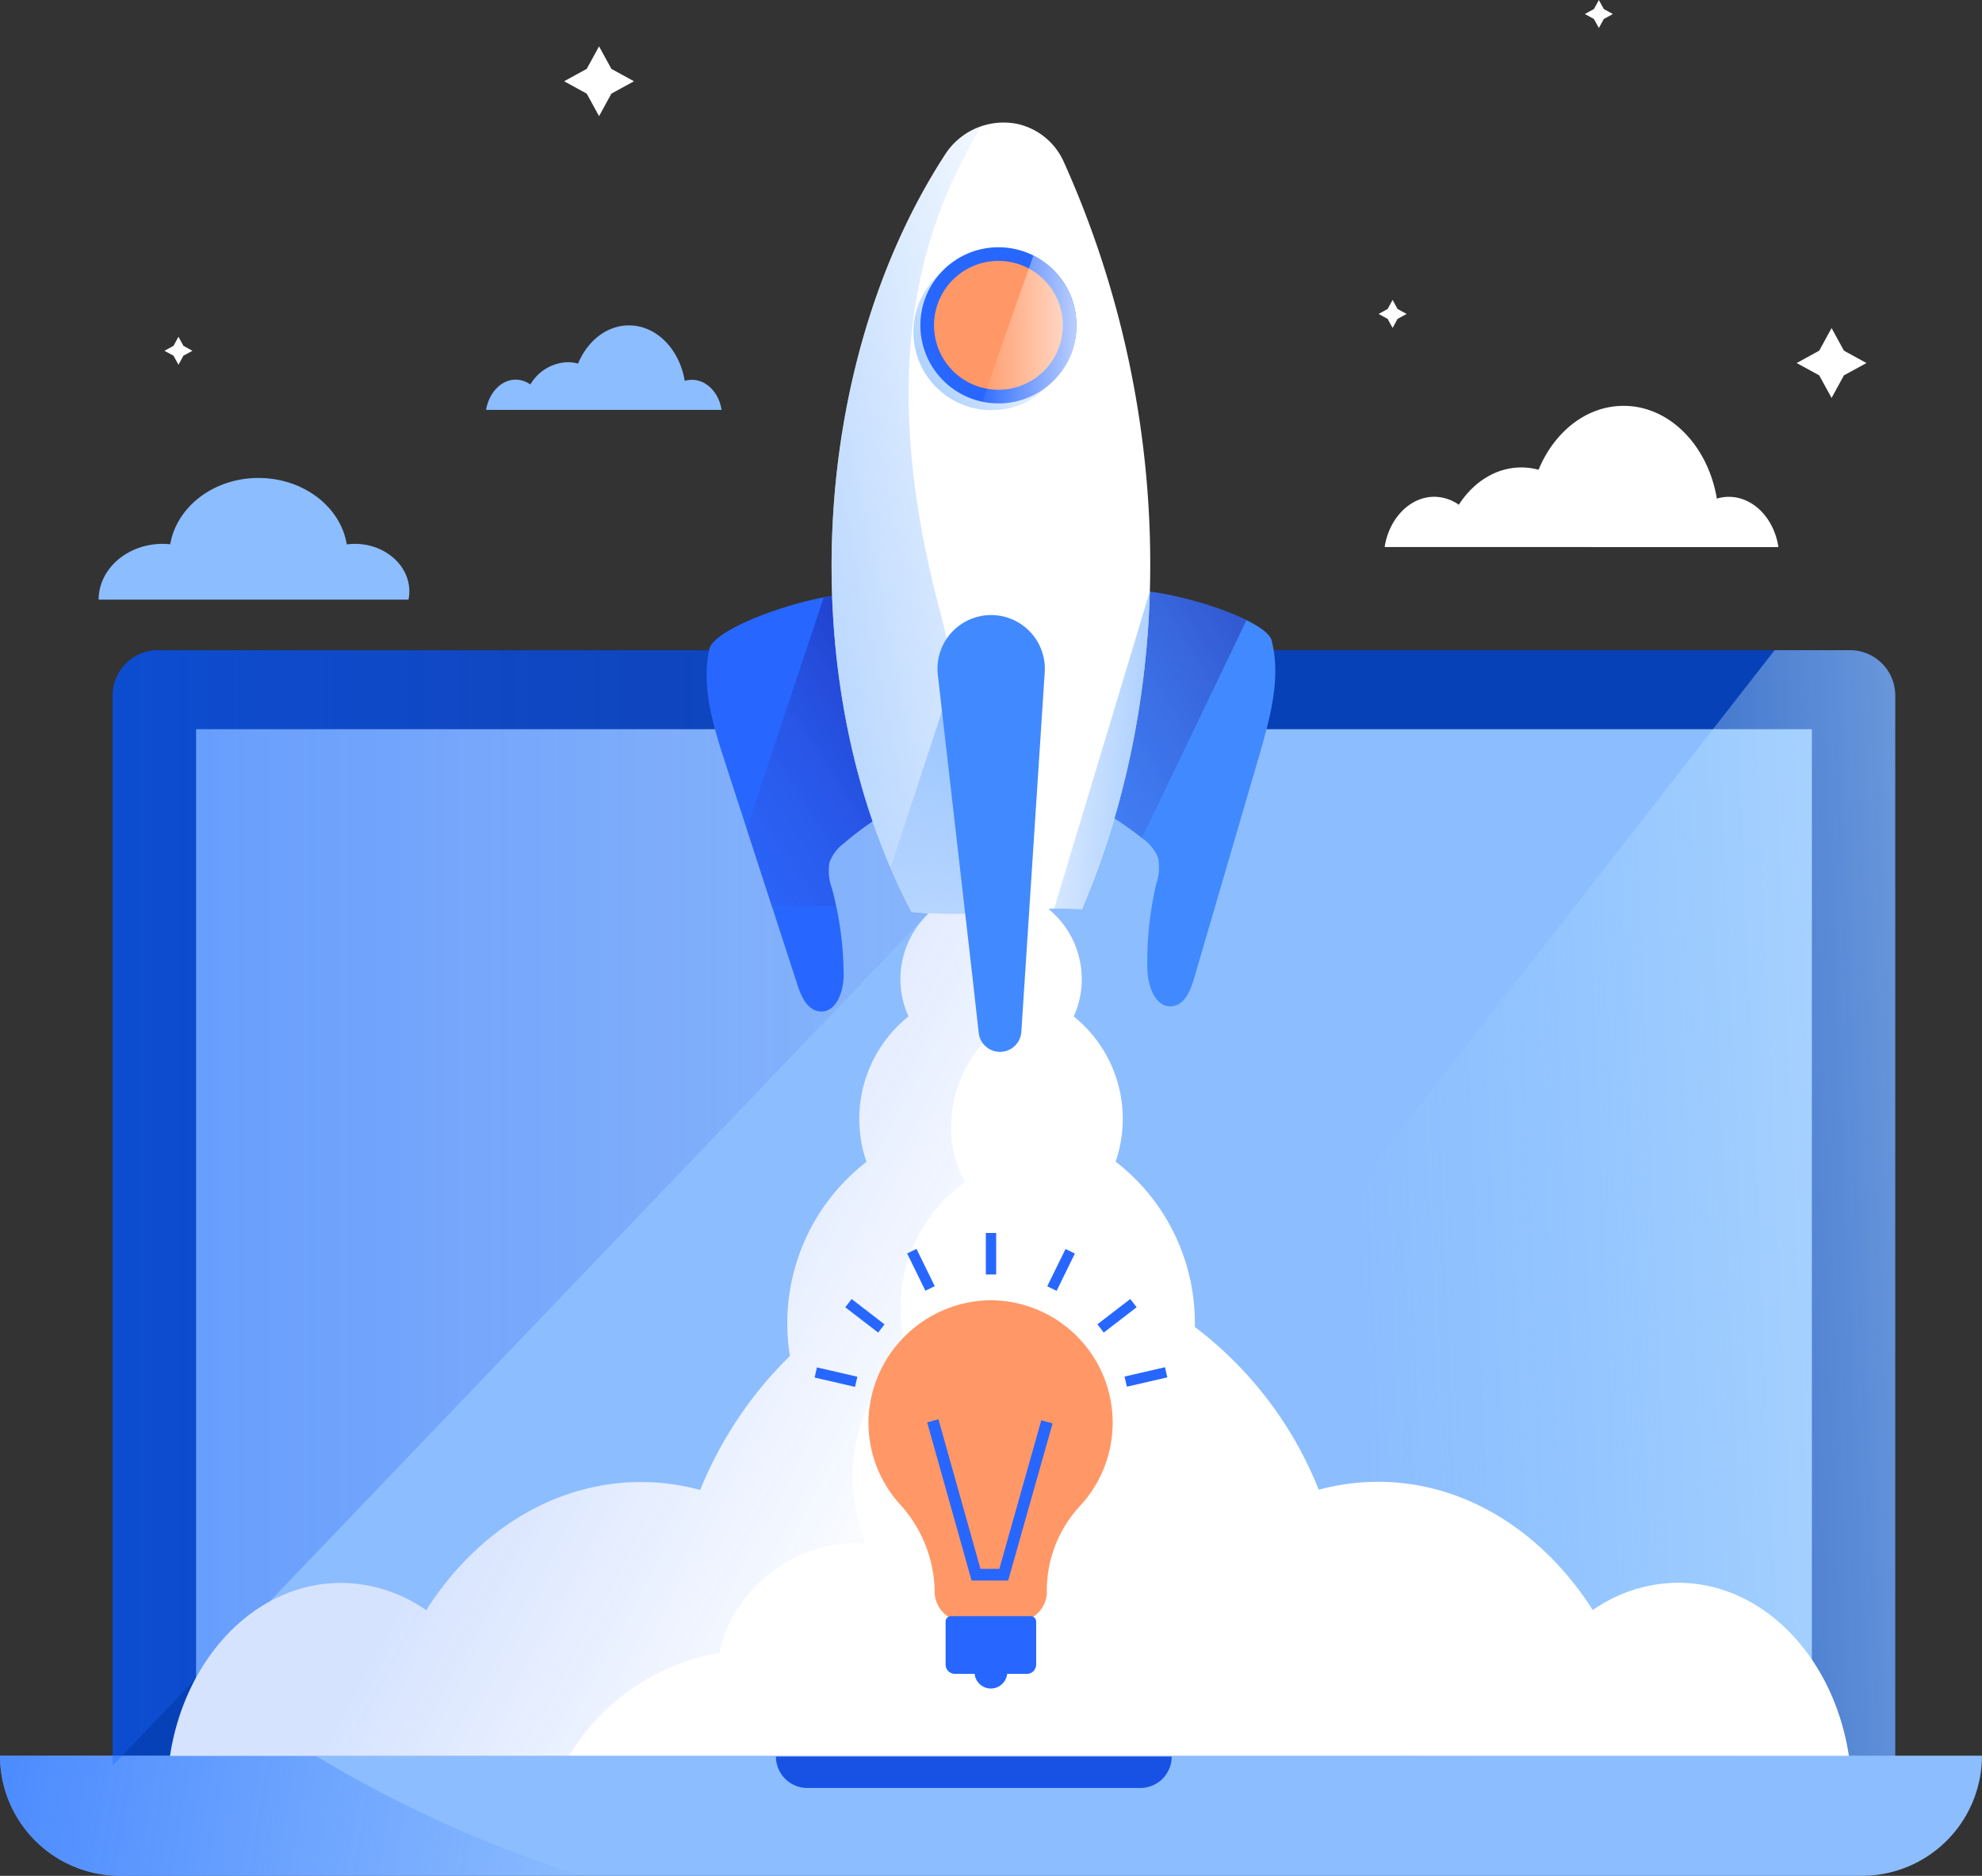 <svg id="OBJECTS" xmlns="http://www.w3.org/2000/svg" xmlns:xlink="http://www.w3.org/1999/xlink" viewBox="0 0 323.73 306.35"><rect x="0" y="0" width="323.73" height="306.35" fill="#333333" stroke="none"/><defs><style>.cls-1{fill:#8cbdff;}.cls-2{fill:#fff;}.cls-3{fill:#0641b7;}.cls-4{fill:url(#Degradado_sin_nombre_440);}.cls-5{fill:#1752e5;}.cls-10,.cls-12,.cls-6{opacity:0.4;}.cls-6{fill:url(#Degradado_sin_nombre_436);}.cls-7{opacity:0.6;fill:url(#Degradado_sin_nombre_447);}.cls-8{opacity:0.2;fill:url(#Degradado_sin_nombre_447-2);}.cls-9{fill:#4189ff;}.cls-10{fill:url(#Degradado_sin_nombre_435);}.cls-11{fill:#2767ff;}.cls-12{fill:url(#Degradado_sin_nombre_435-2);}.cls-13{fill:url(#Degradado_sin_nombre_434);}.cls-14{fill:url(#Degradado_sin_nombre_434-2);}.cls-15{fill:url(#Degradado_sin_nombre_434-3);}.cls-16{fill:#ff9866;}.cls-17{fill:url(#Degradado_sin_nombre_434-4);}.cls-18{fill:url(#Degradado_sin_nombre_3);}</style><linearGradient id="Degradado_sin_nombre_440" x1="226.91" y1="200.63" x2="416.91" y2="192.63" gradientUnits="userSpaceOnUse"><stop offset="0" stop-color="#a4e1ff" stop-opacity="0"/><stop offset="1" stop-color="#fff"/></linearGradient><linearGradient id="Degradado_sin_nombre_436" x1="25.54" y1="197.26" x2="199.89" y2="197.26" gradientUnits="userSpaceOnUse"><stop offset="0" stop-color="#1762ff" stop-opacity="0.89"/><stop offset="0.97" stop-color="#5558d0" stop-opacity="0.03"/><stop offset="1" stop-color="#5558d0" stop-opacity="0"/></linearGradient><linearGradient id="Degradado_sin_nombre_447" x1="8.86" y1="291.09" x2="105.86" y2="307.09" gradientUnits="userSpaceOnUse"><stop offset="0" stop-color="#1762ff" stop-opacity="0.89"/><stop offset="1" stop-color="#1b61fc" stop-opacity="0"/></linearGradient><linearGradient id="Degradado_sin_nombre_447-2" x1="97.47" y1="213.62" x2="160.89" y2="247.67" xlink:href="#Degradado_sin_nombre_447"/><linearGradient id="Degradado_sin_nombre_435" x1="211.16" y1="104.53" x2="161.8" y2="134.72" gradientUnits="userSpaceOnUse"><stop offset="0" stop-color="#17057e" stop-opacity="0.89"/><stop offset="0.97" stop-color="#5558d0" stop-opacity="0.03"/><stop offset="1" stop-color="#5558d0" stop-opacity="0"/></linearGradient><linearGradient id="Degradado_sin_nombre_435-2" x1="153.03" y1="116.18" x2="112.38" y2="142.05" xlink:href="#Degradado_sin_nombre_435"/><linearGradient id="Degradado_sin_nombre_434" x1="101.07" y1="98.68" x2="189.31" y2="80.4" gradientUnits="userSpaceOnUse"><stop offset="0" stop-color="#8cbdff"/><stop offset="1" stop-color="#83b8ff" stop-opacity="0"/></linearGradient><linearGradient id="Degradado_sin_nombre_434-2" x1="178.26" y1="114.4" x2="143.84" y2="151.52" xlink:href="#Degradado_sin_nombre_434"/><linearGradient id="Degradado_sin_nombre_434-3" x1="148.9" y1="65.57" x2="176.41" y2="50.13" gradientTransform="translate(0.83 -2.52) rotate(0.86)" xlink:href="#Degradado_sin_nombre_434"/><linearGradient id="Degradado_sin_nombre_434-4" x1="205.23" y1="123.91" x2="168.94" y2="121.21" xlink:href="#Degradado_sin_nombre_434"/><linearGradient id="Degradado_sin_nombre_3" x1="166.31" y1="53.82" x2="190.75" y2="53.82" gradientUnits="userSpaceOnUse"><stop offset="0" stop-color="#fff" stop-opacity="0"/><stop offset="1" stop-color="#fff"/></linearGradient></defs><title>GET-STARTED</title><path class="cls-1" d="M125,66.94c-.43-2.8-2.44-4.91-4.86-4.91a4.1,4.1,0,0,0-1.16.17c-.86-5.17-4.61-9.06-9.11-9.06-3.63,0-6.78,2.54-8.31,6.24a6.44,6.44,0,0,0-1.68-.23,7.33,7.33,0,0,0-6.11,3.64A4.26,4.26,0,0,0,91.38,62C89,62,87,64.14,86.53,66.94Z" transform="translate(-7.14)"/><path class="cls-2" d="M297.62,89.35c-.71-4.67-4.07-8.21-8.12-8.21a6.87,6.87,0,0,0-1.94.29c-1.44-8.64-7.71-15.15-15.23-15.15-6.08,0-11.33,4.25-13.89,10.44a10.76,10.76,0,0,0-2.81-.38c-4.15,0-7.84,2.39-10.21,6.09a7.11,7.11,0,0,0-4-1.3c-4,0-7.4,3.54-8.12,8.21Z" transform="translate(-7.14)"/><path class="cls-1" d="M73.86,97.93A6.81,6.81,0,0,0,74,96.58c0-4.28-4-7.76-8.9-7.76a10.21,10.21,0,0,0-1.32.09c-1-6.14-7.09-10.85-14.42-10.85S36,82.77,34.94,88.89a12.09,12.09,0,0,0-1.21-.07c-5.78,0-10.47,4.08-10.48,9.11Z" transform="translate(-7.14)"/><path class="cls-3" d="M309.3,106.19H32.94a7.4,7.4,0,0,0-7.4,7.4V288.34H316.7V113.58A7.4,7.4,0,0,0,309.3,106.19Z" transform="translate(-7.14)"/><rect class="cls-1" x="32.03" y="119.09" width="263.91" height="157.77"/><path class="cls-4" d="M154.93,288.34H316.7V113.58a7.4,7.4,0,0,0-7.4-7.4H297Z" transform="translate(-7.14)"/><path class="cls-1" d="M7.14,286.73a19.62,19.62,0,0,0,19.62,19.62H311.24a19.62,19.62,0,0,0,19.62-19.62Z" transform="translate(-7.14)"/><path class="cls-5" d="M193.37,292H139a5.12,5.12,0,0,1-5.12-5.12h64.64A5.12,5.12,0,0,1,193.37,292Z" transform="translate(-7.14)"/><path class="cls-6" d="M32.94,106.19a7.4,7.4,0,0,0-7.4,7.4V288.34L199.89,106.19Z" transform="translate(-7.14)"/><path class="cls-7" d="M7.14,286.73a19.62,19.62,0,0,0,19.62,19.62h75.48a200.23,200.23,0,0,1-43.57-19.62Z" transform="translate(-7.14)"/><path class="cls-2" d="M281.22,258.49a24.46,24.46,0,0,0-13.92,4.46C259.17,250.21,246.48,242,232.21,242a37,37,0,0,0-9.67,1.3,62.2,62.2,0,0,0-20.24-26.59c0-.22,0-.43,0-.65a33.25,33.25,0,0,0-12.94-26.35A21.46,21.46,0,0,0,182.52,166a14.81,14.81,0,1,0-27,0,21.46,21.46,0,0,0-6.86,23.75,33.29,33.29,0,0,0-12.5,31.7,64.46,64.46,0,0,0-14.66,21.89,37,37,0,0,0-9.67-1.3c-14.27,0-27,8.2-35.09,20.94a24.46,24.46,0,0,0-13.92-4.46c-13.91,0-25.46,12.17-27.91,28.24H309.13C306.68,270.66,295.13,258.49,281.22,258.49Z" transform="translate(-7.14)"/><path class="cls-8" d="M100.09,286.73a35.75,35.75,0,0,1,24.57-16.78c2.1-10.68,13-18.85,23.87-17.84a29.19,29.19,0,0,1,6.64-31.76,25.18,25.18,0,0,1,9.57-27.29c-4.75-8.51-1.7-20.49,6.53-25.7-4.35-6.85-2.95-14.55-2.56-22.21A14.78,14.78,0,0,0,155.48,166a21.46,21.46,0,0,0-6.86,23.75,33.29,33.29,0,0,0-12.5,31.7,64.46,64.46,0,0,0-14.66,21.89,37,37,0,0,0-9.67-1.3c-14.27,0-27,8.2-35.09,20.94a24.46,24.46,0,0,0-13.92-4.46c-13.91,0-25.46,12.17-27.91,28.24h65.22Z" transform="translate(-7.14)"/><path class="cls-9" d="M214.86,104.64c1.53,6.13-.26,12.54-2,18.6l-10.71,36.62c-.56,1.93-1.51,4.21-3.51,4.47-2.77.36-4.05-3.34-4.1-6.13A56.09,56.09,0,0,1,196,144.33a8.15,8.15,0,0,0,.28-4.28,7.08,7.08,0,0,0-2.57-3.14,51.12,51.12,0,0,0-14.05-8c1.21-7.46,2.08-26.66,8.26-31.77C191.52,94.15,213.8,100.4,214.86,104.64Z" transform="translate(-7.14)"/><path class="cls-10" d="M187.92,97.12c-3.42,2.83-5.22,10-6.34,17.06,2,6.09,4.5,13.23,6.42,18.75a51,51,0,0,1,5.66,3.93l17.08-35.59C203.88,97.86,190.63,94.89,187.92,97.12Z" transform="translate(-7.14)"/><path class="cls-11" d="M123,106c-1.34,6.17.63,12.52,2.58,18.53l11.8,36.29c.62,1.91,1.64,4.16,3.64,4.36,2.78.27,4-3.46,3.92-6.25a56.08,56.08,0,0,0-1.9-13.82,8.15,8.15,0,0,1-.41-4.27,7.08,7.08,0,0,1,2.47-3.22,51.11,51.11,0,0,1,13.81-8.43c-1.43-7.42-2.88-26.58-9.21-31.51C146,94.83,123.94,101.74,123,106Z" transform="translate(-7.14)"/><path class="cls-12" d="M158,123.72c-1.31-8.86-3.23-22.06-8.33-26-1.19-.93-4.3-.83-8-.13l-12.6,37.8,4,12.44c3.52.15,7.53.25,10.55.14-.2-.94-.41-1.89-.66-2.82a8.15,8.15,0,0,1-.41-4.27,7.08,7.08,0,0,1,2.47-3.22A51.11,51.11,0,0,1,155,131C156,128.61,157,126.14,158,123.72Z" transform="translate(-7.14)"/><path class="cls-2" d="M183.86,148.5c16.32-38.43,14.22-83.89-2.94-122a10.88,10.88,0,0,0-7.6-6.26l-.37-.07a11.37,11.37,0,0,0-11.51,5.17C139,60,136.78,112.31,156,148.91,165,150,174.83,147.91,183.86,148.5Z" transform="translate(-7.14)"/><path class="cls-13" d="M160.38,98.67c-11.23-43.07-.34-65.42,7-78a11.75,11.75,0,0,0-5.89,4.7C139,60,136.78,112.31,156,148.91a67.39,67.39,0,0,0,12.53.08C167.15,136.69,165.94,120,160.38,98.67Z" transform="translate(-7.14)"/><path class="cls-14" d="M169,112l-4-8-12.42,37.74q1.58,3.67,3.41,7.17a69.36,69.36,0,0,0,13,.05Z" transform="translate(-7.14)"/><circle class="cls-15" cx="169.08" cy="54.25" r="12.75" transform="translate(-7.93 2.53) rotate(-0.86)"/><circle class="cls-11" cx="170.21" cy="53.14" r="12.75" transform="translate(-7.91 2.55) rotate(-0.86)"/><circle class="cls-16" cx="170.21" cy="53.14" r="10.52" transform="translate(-7.91 2.55) rotate(-0.86)"/><path class="cls-17" d="M194.89,96.77l-15.58,51.64h0q1,0,2.06,0h.35c.72,0,1.43,0,2.13.09a143.42,143.42,0,0,0,11.08-51.78Z" transform="translate(-7.14)"/><path class="cls-18" d="M175.93,41.76c-2,5.65-5.77,16.21-8.31,23.86a12.74,12.74,0,0,0,8.31-23.86Z" transform="translate(-7.14)"/><path class="cls-9" d="M166,159.76l1,8.93a3.5,3.5,0,0,0,3.52,3.1h0a3.5,3.5,0,0,0,3.44-3.27l3.82-58.73a8.77,8.77,0,0,0-8.57-9.34h0a8.77,8.77,0,0,0-8.89,9.77l1.21,10.57" transform="translate(-7.14)"/><path class="cls-16" d="M173.18,264.88h-8.37a5,5,0,0,1-5-4.63h0a21.62,21.62,0,0,0-5.64-14.54A19.83,19.83,0,0,1,149,231.64a20.19,20.19,0,0,1,19.63-19.29,20,20,0,0,1,14.78,33.74,20.28,20.28,0,0,0-5.28,14.17h0A5,5,0,0,1,173.18,264.88Z" transform="translate(-7.14)"/><path class="cls-11" d="M175.49,263.94h-13a.9.9,0,0,0-.9.9v7a1.53,1.53,0,0,0,1.53,1.53h3.21a2.67,2.67,0,0,0,5.31,0h3.21a1.53,1.53,0,0,0,1.53-1.53v-7A.9.9,0,0,0,175.49,263.94Z" transform="translate(-7.14)"/><polygon class="cls-11" points="164.67 258.12 158.69 258.12 151.44 232.3 153.28 231.78 160.14 256.21 163.23 256.21 170.08 231.95 171.92 232.47 164.67 258.12"/><rect class="cls-11" x="179.59" y="204.01" width="1.7" height="6.78" transform="translate(102.56 -58.25) rotate(26.11)"/><rect class="cls-11" x="188.75" y="211.49" width="1.7" height="6.78" transform="translate(237.06 -66.43) rotate(52.41)"/><rect class="cls-11" x="193.48" y="221.49" width="1.7" height="6.78" transform="translate(362.53 -15.09) rotate(76.99)"/><rect class="cls-11" x="168.15" y="201.35" width="1.69" height="6.78" transform="translate(330.86 409.49) rotate(180)"/><rect class="cls-11" x="156.71" y="204.01" width="1.7" height="6.78" transform="translate(383.18 324.27) rotate(153.89)"/><rect class="cls-11" x="147.56" y="211.49" width="1.7" height="6.78" transform="translate(402.07 228.37) rotate(127.59)"/><rect class="cls-11" x="142.83" y="221.49" width="1.7" height="6.78" transform="translate(388 135.54) rotate(103.01)"/><polygon class="cls-2" points="99.86 11.25 103.55 13.27 99.86 15.29 97.85 18.97 95.83 15.29 92.14 13.27 95.83 11.25 97.85 7.57 99.86 11.25"/><polygon class="cls-2" points="301.18 57.27 304.86 59.29 301.18 61.3 299.16 64.99 297.14 61.3 293.46 59.29 297.14 57.27 299.16 53.58 301.18 57.27"/><polygon class="cls-2" points="228.27 50.46 229.75 51.27 228.27 52.08 227.46 53.56 226.65 52.08 225.18 51.27 226.65 50.46 227.46 48.98 228.27 50.46"/><polygon class="cls-2" points="261.96 1.48 263.44 2.29 261.96 3.1 261.15 4.57 260.34 3.1 258.86 2.29 260.34 1.48 261.15 0 261.96 1.48"/><polygon class="cls-2" points="29.96 56.48 31.43 57.29 29.96 58.09 29.15 59.57 28.34 58.09 26.86 57.29 28.34 56.48 29.15 55 29.96 56.48"/></svg>